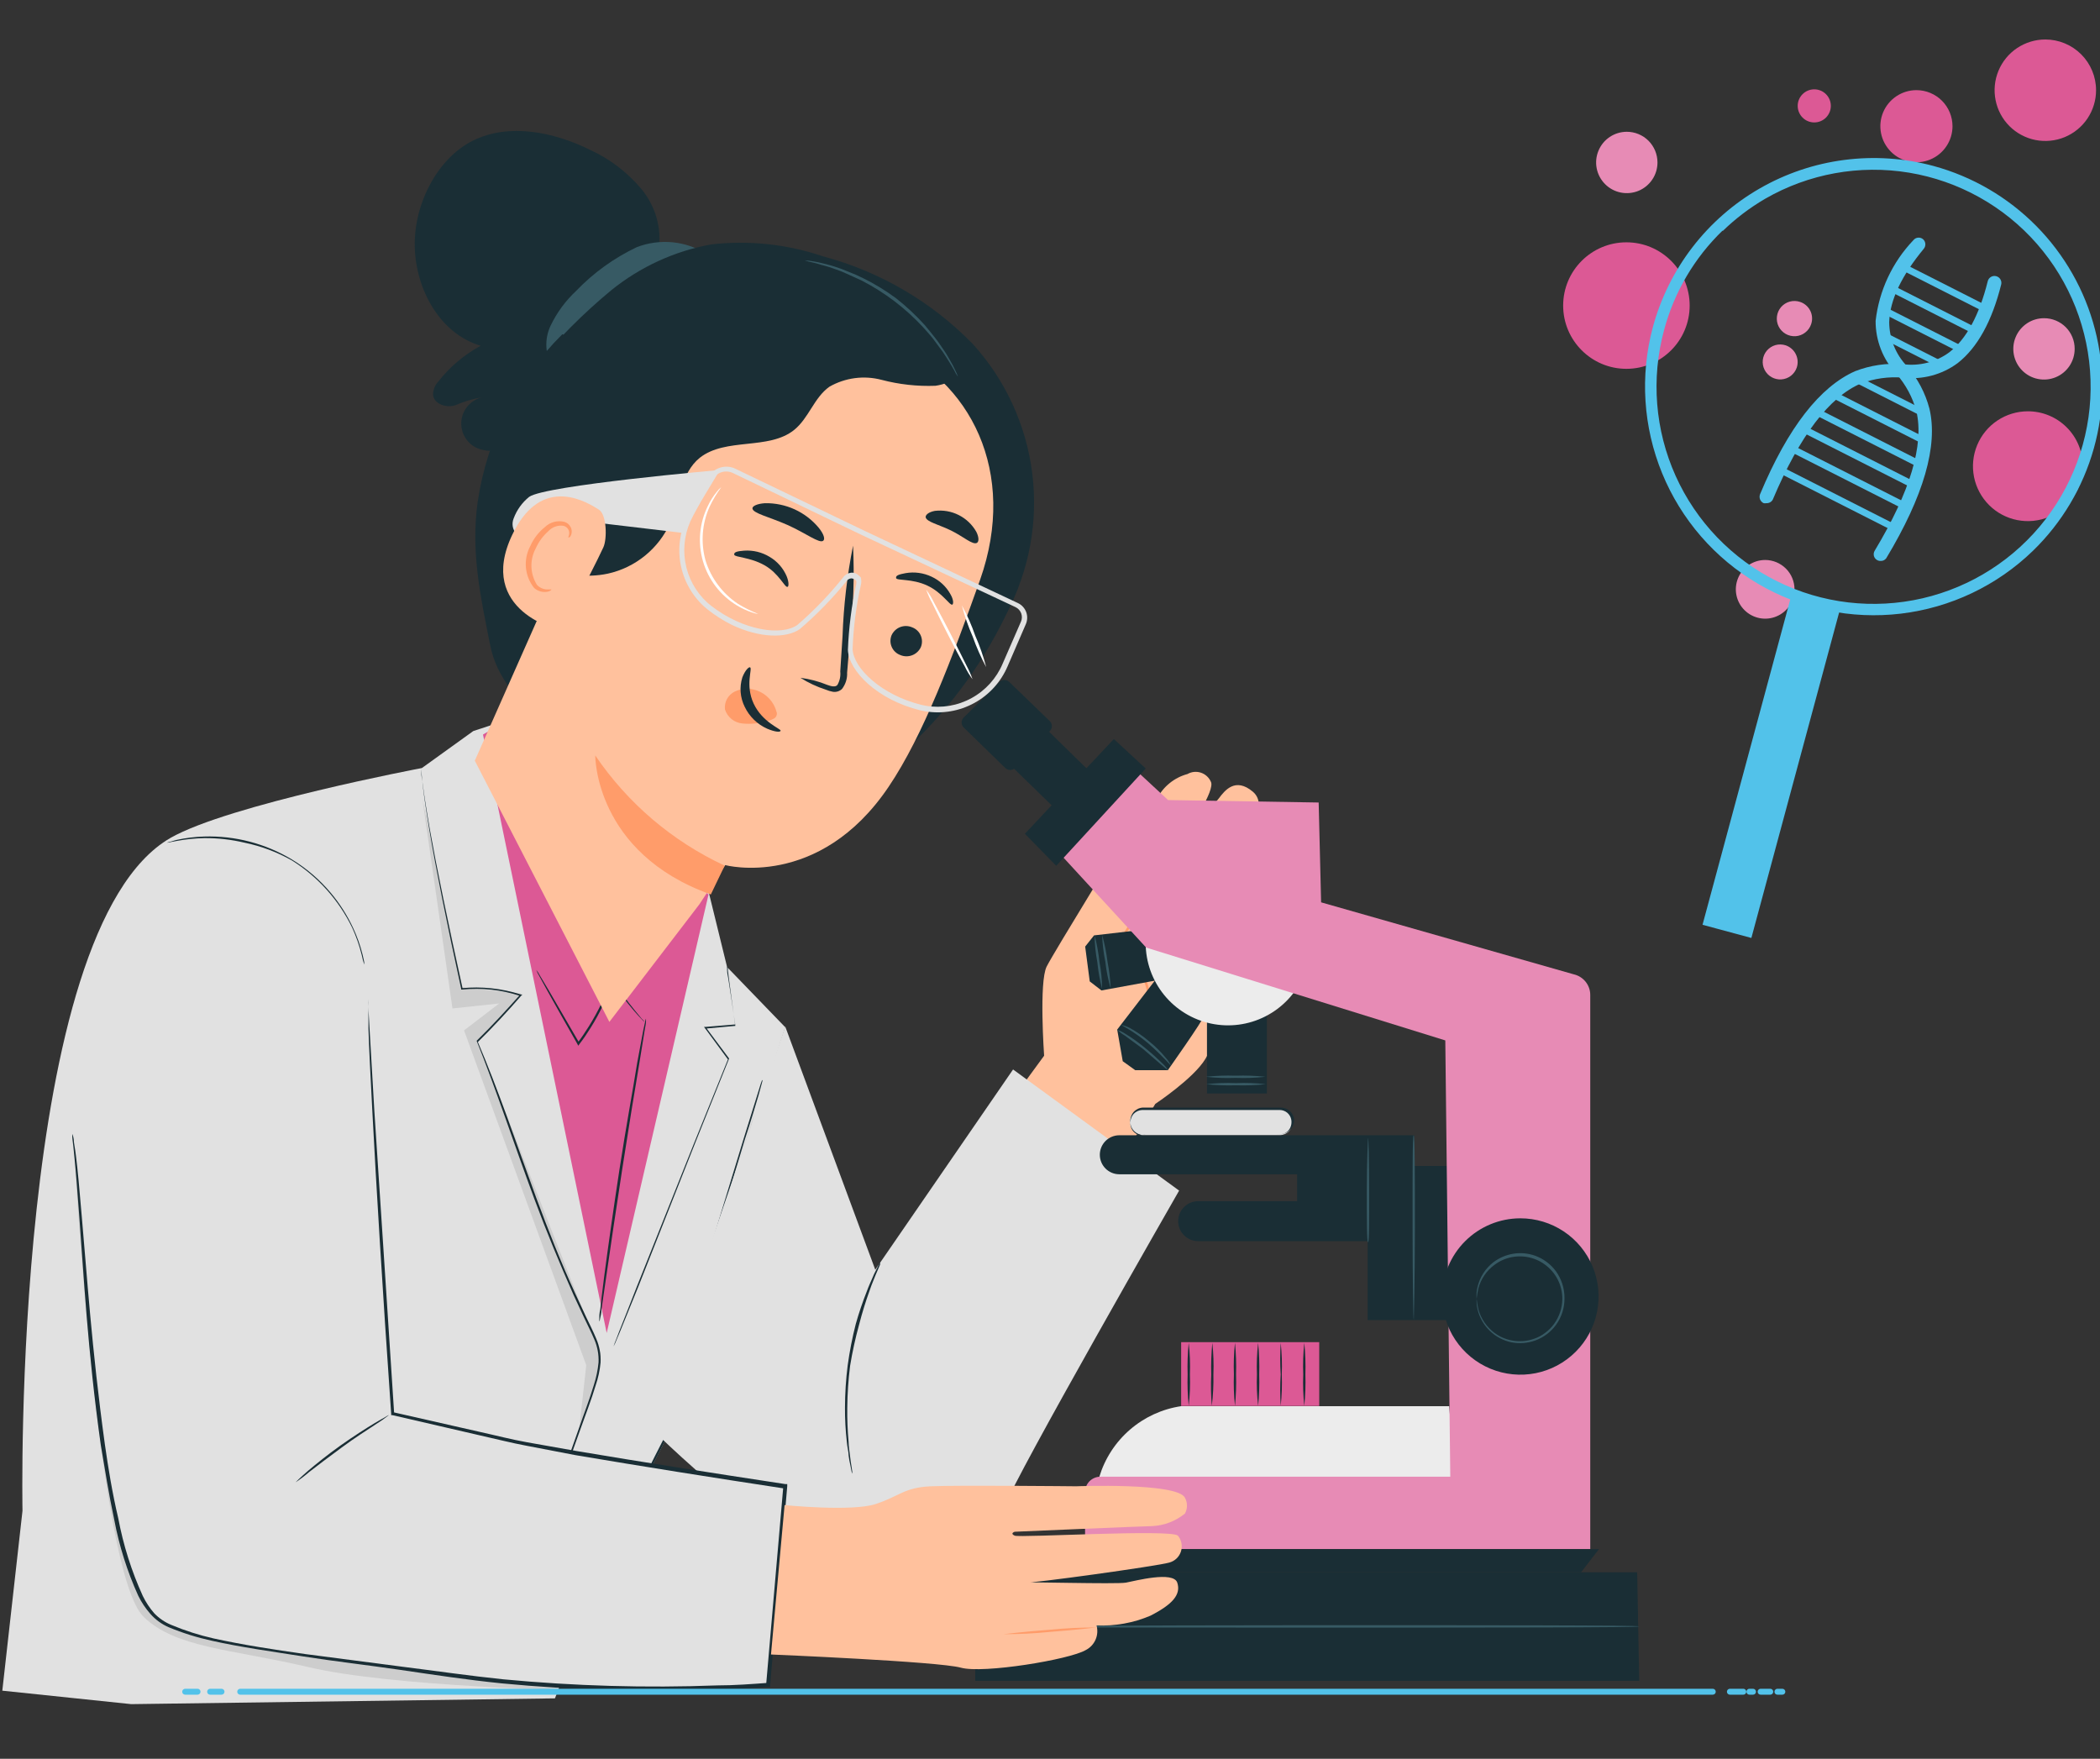 <svg width="80" height="67" viewBox="0 0 80 67" fill="none" xmlns="http://www.w3.org/2000/svg">
<rect x="0" y="0" width="80" height="67" fill="#333333" stroke="none"/>
<g clip-path="url(#clip0_228_3721)">
<path d="M18.03 27.849L16.072 29.258C16.072 29.258 8.726 30.648 6.496 31.919C0.416 35.405 0.857 57.551 0.857 57.551L0.088 64.405L4.999 64.918L21.142 64.698L23.541 58.371L27.96 49.775L26.689 48.965L29.914 39.132L27.699 36.84L26.863 33.431L19.435 27.387L18.03 27.849Z" fill="#E1E1E1"/>
<path d="M26.992 34.073L19.236 28.064L19.349 27.419L18.4 27.982L23.112 50.78L26.992 34.073Z" fill="#DC5995"/>
<path d="M18.542 64.046C18.552 64.013 18.564 63.98 18.578 63.948C18.578 63.882 18.634 63.789 18.675 63.666C18.768 63.42 18.906 63.056 19.075 62.595L19.711 60.903C19.839 60.57 19.967 60.216 20.111 59.842C20.183 59.657 20.255 59.463 20.326 59.268L20.547 58.653C20.844 57.817 21.172 56.905 21.521 55.92C21.695 55.408 21.88 54.921 22.064 54.382C22.249 53.844 22.454 53.326 22.623 52.762C22.713 52.483 22.774 52.194 22.802 51.901C22.815 51.602 22.761 51.305 22.643 51.03C22.526 50.748 22.382 50.476 22.249 50.189L21.849 49.328C21.336 48.169 20.823 46.934 20.352 45.662C19.567 43.54 18.896 41.489 18.158 39.649C18.758 39.059 19.306 38.46 19.829 37.875V37.942C19.111 37.706 18.351 37.622 17.599 37.696H17.568V37.66C17.015 35.148 16.599 33.046 16.353 31.6C16.23 30.867 16.148 30.293 16.102 29.898C16.056 29.504 16.051 29.294 16.051 29.294C16.051 29.294 16.051 29.345 16.051 29.447C16.051 29.55 16.076 29.698 16.107 29.893C16.158 30.288 16.246 30.862 16.374 31.59C16.635 33.051 17.061 35.138 17.619 37.645H17.584C18.346 37.569 19.115 37.651 19.844 37.885H19.901L19.86 37.926C19.347 38.516 18.793 39.116 18.189 39.71V39.664C18.978 41.489 19.66 43.54 20.429 45.632C20.9 46.903 21.387 48.133 21.921 49.292C22.054 49.586 22.187 49.873 22.32 50.153C22.454 50.435 22.597 50.712 22.715 50.999C22.838 51.285 22.894 51.595 22.879 51.906C22.851 52.2 22.789 52.489 22.695 52.767C22.526 53.331 22.315 53.865 22.131 54.388C21.946 54.91 21.762 55.413 21.587 55.925C21.229 56.91 20.9 57.827 20.598 58.663C20.526 58.868 20.449 59.073 20.378 59.273C20.306 59.473 20.229 59.663 20.157 59.847C20.014 60.221 19.88 60.575 19.752 60.903L19.101 62.595C18.927 63.051 18.783 63.41 18.691 63.661C18.64 63.779 18.604 63.871 18.578 63.933C18.552 63.995 18.542 64.046 18.542 64.046Z" fill="#1A2E35"/>
<path d="M29.047 41.138C29.049 41.15 29.049 41.162 29.047 41.173L29.016 41.291L28.893 41.737C28.775 42.132 28.611 42.696 28.38 43.393C27.96 44.798 27.355 46.751 26.719 48.956V48.904L27.745 49.56L27.95 49.694H27.981V49.73C26.822 51.985 25.781 54.015 25.028 55.492C24.648 56.22 24.346 56.814 24.131 57.23L23.879 57.696L23.813 57.819C23.813 57.819 23.813 57.855 23.787 57.855V57.814L23.843 57.686L24.079 57.214L24.951 55.466L27.893 49.694V49.75L27.694 49.622L26.668 48.961H26.637V48.93C27.309 46.725 27.904 44.783 28.329 43.378C28.544 42.681 28.719 42.122 28.842 41.732C28.898 41.543 28.95 41.394 28.98 41.286L29.021 41.173C29.021 41.173 29.047 41.133 29.047 41.138Z" fill="#1A2E35"/>
<path d="M27.699 36.817C27.7 36.829 27.7 36.841 27.699 36.853V36.971C27.699 37.078 27.74 37.222 27.765 37.412C27.827 37.801 27.909 38.36 28.011 39.052V39.083H27.98L26.858 39.185L26.884 39.129L27.776 40.323L26.484 43.538L24.305 49.044L23.623 50.72C23.541 50.91 23.48 51.058 23.433 51.171L23.377 51.284V51.325C23.377 51.325 23.377 51.325 23.377 51.279L23.418 51.161C23.464 51.053 23.52 50.899 23.592 50.71C23.751 50.31 23.977 49.741 24.248 49.044L26.443 43.543C26.909 42.395 27.35 41.303 27.74 40.334V40.37C27.427 39.939 27.124 39.534 26.858 39.17L26.817 39.119H26.884L28.006 39.026V39.057C27.914 38.365 27.837 37.806 27.786 37.417C27.76 37.227 27.745 37.078 27.729 36.971V36.858C27.729 36.858 27.693 36.817 27.699 36.817Z" fill="#1A2E35"/>
<path d="M24.546 38.928C24.546 38.928 24.505 38.893 24.444 38.826C24.382 38.759 24.28 38.657 24.167 38.523C23.848 38.152 23.553 37.76 23.285 37.35H23.357C23.143 37.978 22.858 38.58 22.506 39.144C22.371 39.363 22.226 39.575 22.07 39.779L22.029 39.836L21.998 39.774C21.547 38.98 21.152 38.283 20.865 37.765L20.537 37.17C20.495 37.1 20.459 37.026 20.43 36.95C20.482 37.013 20.526 37.082 20.563 37.155L20.912 37.739L22.07 39.733H21.998C22.147 39.539 22.291 39.323 22.429 39.103C22.779 38.545 23.066 37.95 23.285 37.329V37.252L23.326 37.319C23.59 37.724 23.875 38.114 24.182 38.488L24.444 38.806C24.521 38.877 24.551 38.928 24.546 38.928Z" fill="#1A2E35"/>
<path d="M22.83 50.346C22.828 50.307 22.828 50.267 22.83 50.228C22.83 50.141 22.83 50.028 22.866 49.89C22.896 49.598 22.948 49.172 23.014 48.649C23.148 47.624 23.353 46.158 23.599 44.548C23.845 42.938 24.111 41.518 24.276 40.478C24.373 39.965 24.45 39.539 24.506 39.247C24.537 39.114 24.557 39.001 24.578 38.914C24.583 38.875 24.593 38.837 24.609 38.801V38.919C24.609 39.006 24.578 39.114 24.557 39.258C24.506 39.555 24.439 39.975 24.358 40.488C24.183 41.513 23.947 42.969 23.701 44.558C23.455 46.148 23.245 47.593 23.091 48.66C23.02 49.172 22.958 49.593 22.912 49.895C22.912 50.033 22.876 50.146 22.861 50.228C22.858 50.269 22.847 50.309 22.83 50.346Z" fill="#1A2E35"/>
<g opacity="0.3">
<path opacity="0.3" d="M16.094 30.465L16.15 30.84L17.237 38.416L19.016 38.227L17.678 39.252L22.333 52.007L22.056 54.514C22.056 54.514 23.045 51.879 22.861 51.494C22.42 50.551 18.196 39.631 18.196 39.631L19.872 37.853L17.621 37.612L16.094 30.465Z" fill="black"/>
</g>
<g opacity="0.3">
<path opacity="0.3" d="M27.438 47.814L28.75 42.395L26.663 48.926L27.96 49.746L25.279 54.873L25.812 55.406L28.401 49.695L27.438 47.814Z" fill="black"/>
</g>
<path d="M26.967 49.056L28.197 46.616C28.222 46.566 28.258 46.523 28.301 46.488C28.345 46.453 28.395 46.428 28.449 46.415C28.503 46.401 28.559 46.399 28.614 46.409C28.669 46.419 28.721 46.441 28.766 46.472C28.846 46.527 28.903 46.61 28.926 46.705C28.948 46.8 28.936 46.899 28.889 46.985L27.623 49.486L26.967 49.056Z" fill="#FF735D"/>
<path d="M43.016 31.62C43.016 31.62 40.171 36.233 39.874 36.818C39.576 37.402 39.776 40.217 39.776 40.217L38.238 42.319L41.191 46.733L44.011 42.052C44.011 42.052 45.472 41.083 45.918 40.34C46.364 39.596 48.84 34.824 48.84 34.824L48.871 32.425C48.871 32.425 49.122 31.502 48.358 31.399C48.153 31.363 47.941 31.405 47.766 31.517C47.59 31.629 47.463 31.803 47.41 32.004C47.41 32.004 48.394 30.717 47.727 30.159C47.061 29.6 46.661 30.107 46.435 30.41C46.21 30.712 45.282 31.604 45.282 31.604C45.282 31.604 46.307 30.102 46.128 29.779C46.092 29.698 46.04 29.626 45.974 29.566C45.909 29.507 45.831 29.462 45.747 29.434C45.663 29.407 45.574 29.397 45.486 29.406C45.398 29.415 45.313 29.443 45.236 29.487C44.99 29.553 44.76 29.67 44.562 29.83C44.363 29.989 44.2 30.189 44.082 30.415C43.744 31.005 43.339 31.645 43.339 31.645L43.016 31.62Z" fill="#FFC19D"/>
<path d="M43.479 39.714C43.479 39.714 43.479 39.683 43.479 39.632L43.577 39.406C43.684 39.122 43.746 38.823 43.761 38.519C43.761 38.427 43.761 38.324 43.761 38.222C43.761 38.119 43.761 38.012 43.725 37.899C43.682 37.663 43.613 37.433 43.52 37.212C43.426 36.967 43.302 36.735 43.151 36.52C42.983 36.29 42.777 36.09 42.541 35.93H42.5L42.531 35.889L42.628 35.782C42.977 35.329 43.256 34.826 43.453 34.29C43.554 34.062 43.635 33.825 43.694 33.582C43.743 33.372 43.762 33.157 43.751 32.941C43.74 32.627 43.646 32.321 43.479 32.055C43.361 31.87 43.269 31.783 43.274 31.778L43.341 31.839C43.405 31.897 43.462 31.962 43.51 32.034C43.687 32.303 43.792 32.614 43.812 32.936C43.829 33.158 43.814 33.381 43.766 33.598C43.706 33.841 43.627 34.079 43.53 34.31C43.334 34.864 43.053 35.383 42.695 35.848L42.597 35.961V35.894C42.843 36.057 43.057 36.264 43.228 36.504C43.389 36.725 43.521 36.964 43.623 37.217C43.712 37.436 43.778 37.665 43.818 37.899C43.818 38.012 43.848 38.119 43.848 38.227C43.848 38.335 43.848 38.437 43.848 38.535C43.828 38.845 43.755 39.15 43.633 39.437L43.52 39.662L43.479 39.714Z" fill="#FF9C6A"/>
<path d="M38.593 40.741L33.344 48.37L29.914 39.106L24.695 54.306C24.695 54.306 29.776 59.432 33.205 60.304C36.635 61.175 37.542 59.427 38.255 57.423C38.685 56.223 44.919 45.355 44.919 45.355L38.593 40.741Z" fill="#E1E1E1"/>
<path d="M33.528 48.091C33.528 48.091 33.528 48.091 33.528 48.168L33.435 48.388C33.389 48.486 33.343 48.604 33.287 48.742C33.23 48.88 33.169 49.034 33.112 49.209C32.984 49.562 32.851 49.983 32.728 50.459C32.586 50.976 32.471 51.499 32.385 52.028C32.318 52.557 32.282 53.089 32.277 53.622C32.271 54.059 32.288 54.495 32.328 54.93C32.328 55.114 32.364 55.283 32.379 55.442C32.395 55.601 32.415 55.714 32.431 55.817L32.467 56.052C32.467 56.109 32.467 56.139 32.467 56.139C32.455 56.113 32.446 56.086 32.441 56.057L32.395 55.822C32.366 55.698 32.344 55.573 32.328 55.447C32.328 55.299 32.277 55.135 32.261 54.935C32.211 54.499 32.187 54.061 32.19 53.622C32.191 53.086 32.225 52.55 32.292 52.018C32.365 51.486 32.467 50.959 32.6 50.439C32.72 50.013 32.862 49.594 33.025 49.183C33.087 49.009 33.159 48.855 33.22 48.716C33.266 48.599 33.319 48.484 33.379 48.373L33.487 48.158C33.512 48.111 33.528 48.086 33.528 48.091Z" fill="#1A2E35"/>
<path d="M43.8 35.387L41.678 35.633L41.34 36.059L41.514 37.386L41.96 37.73L44.006 37.356L43.8 35.387Z" fill="#1A2E35"/>
<path d="M41.699 35.622C41.702 35.966 41.737 36.309 41.802 36.647C41.835 36.993 41.897 37.336 41.986 37.672C41.983 37.328 41.949 36.985 41.884 36.647C41.847 36.301 41.786 35.958 41.699 35.622Z" fill="#375A64"/>
<path d="M42.314 37.664C42.297 37.32 42.256 36.978 42.191 36.639C42.149 36.293 42.08 35.95 41.986 35.614C41.998 35.958 42.039 36.301 42.109 36.639C42.147 36.986 42.215 37.33 42.314 37.664Z" fill="#375A64"/>
<path d="M45.852 38.719C45.852 38.842 44.488 40.769 44.488 40.769H43.248L42.771 40.426L42.56 39.221L44.042 37.294L45.852 38.719Z" fill="#1A2E35"/>
<path d="M42.56 39.231C42.65 39.314 42.748 39.388 42.853 39.451C43.032 39.58 43.283 39.769 43.55 39.964C44.063 40.4 44.488 40.789 44.504 40.769C44.435 40.667 44.354 40.574 44.263 40.492C44.052 40.285 43.831 40.088 43.601 39.903C43.374 39.715 43.134 39.544 42.883 39.39C42.783 39.323 42.675 39.269 42.56 39.231Z" fill="#375A64"/>
<path d="M42.705 39.044C42.705 39.044 43.218 39.305 43.73 39.736C44.041 40.006 44.336 40.296 44.612 40.602C44.561 40.489 44.492 40.385 44.407 40.294C44.221 40.066 44.011 39.858 43.782 39.674C43.554 39.478 43.306 39.306 43.043 39.161C42.937 39.105 42.823 39.065 42.705 39.044Z" fill="#375A64"/>
<path d="M48.262 38.544H45.98V41.655H48.262V38.544Z" fill="#1A2E35"/>
<path d="M45.949 41.302C46.325 41.341 46.704 41.355 47.082 41.343C47.462 41.355 47.842 41.341 48.22 41.302C47.843 41.259 47.462 41.245 47.082 41.261C46.704 41.245 46.325 41.259 45.949 41.302Z" fill="#375A64"/>
<path d="M45.934 41.019C46.31 41.061 46.688 41.075 47.066 41.06C47.446 41.075 47.827 41.061 48.205 41.019C47.827 40.979 47.446 40.965 47.066 40.978C46.688 40.965 46.31 40.979 45.934 41.019Z" fill="#375A64"/>
<path d="M49.389 37.669C48.989 38.265 48.398 38.706 47.712 38.919C47.027 39.132 46.29 39.103 45.623 38.838C44.956 38.573 44.401 38.088 44.048 37.462C43.696 36.837 43.569 36.11 43.688 35.403L44.893 36.187L49.389 37.669Z" fill="#ECECEC"/>
<path d="M55.176 50.29H52.1V47.281H45.646C45.444 47.281 45.251 47.201 45.108 47.059C44.965 46.917 44.883 46.724 44.882 46.522C44.882 46.32 44.962 46.126 45.106 45.982C45.249 45.839 45.443 45.758 45.646 45.758H49.414V44.733H42.637C42.44 44.732 42.253 44.653 42.114 44.514C41.976 44.374 41.898 44.186 41.898 43.99C41.898 43.794 41.976 43.605 42.114 43.466C42.253 43.327 42.44 43.248 42.637 43.247H53.874V44.415H55.13L55.176 50.29Z" fill="#1A2E35"/>
<path d="M53.859 50.29C53.859 50.29 53.9 48.711 53.9 46.769C53.9 44.825 53.9 43.247 53.854 43.247C53.807 43.247 53.813 44.825 53.813 46.769C53.813 48.711 53.838 50.29 53.859 50.29Z" fill="#375A64"/>
<path d="M52.116 43.348C52.116 43.348 52.07 44.24 52.07 45.337C52.07 46.434 52.07 47.321 52.116 47.321C52.163 47.321 52.157 46.434 52.157 45.337C52.157 44.24 52.137 43.348 52.116 43.348Z" fill="#375A64"/>
<path d="M41.879 56.258C42.09 55.561 42.495 54.937 43.047 54.461C43.599 53.984 44.275 53.674 44.996 53.567H55.208L55.433 56.438L41.879 56.258Z" fill="#ECECEC"/>
<path d="M60.581 49.482V37.901C60.581 37.719 60.519 37.542 60.405 37.4C60.291 37.258 60.133 37.158 59.955 37.117L50.328 34.374L50.235 30.571L44.499 30.478L42.74 28.848L39.941 32.047L43.663 36.097L55.059 39.634L55.249 56.254H41.92C41.765 56.254 41.617 56.316 41.507 56.425C41.397 56.535 41.336 56.684 41.336 56.839V59.012H60.581V49.482Z" fill="#E78BB5"/>
<path d="M48.754 42.231H43.53C43.261 42.231 43.043 42.449 43.043 42.718V42.754C43.043 43.023 43.261 43.241 43.53 43.241H48.754C49.023 43.241 49.241 43.023 49.241 42.754V42.718C49.241 42.449 49.023 42.231 48.754 42.231Z" fill="#E1E1E1"/>
<path d="M43.529 43.243C43.485 43.245 43.44 43.245 43.396 43.243C43.334 43.223 43.276 43.191 43.227 43.149C43.178 43.107 43.137 43.055 43.109 42.997C43.071 42.913 43.055 42.822 43.062 42.73C43.071 42.62 43.114 42.516 43.185 42.433C43.272 42.343 43.389 42.289 43.514 42.284H43.949H48.753C48.859 42.285 48.962 42.324 49.043 42.393C49.123 42.463 49.177 42.559 49.194 42.663C49.211 42.768 49.194 42.876 49.148 42.971C49.1 43.063 49.022 43.135 48.927 43.176C48.828 43.209 48.724 43.222 48.62 43.212H45.544H44.088H43.662H43.524C43.57 43.217 43.616 43.217 43.662 43.212H44.057H45.513H47.671H48.614C48.73 43.224 48.848 43.21 48.958 43.171C49.062 43.128 49.15 43.054 49.211 42.96C49.272 42.866 49.304 42.755 49.301 42.643C49.286 42.518 49.226 42.403 49.131 42.32C49.036 42.236 48.915 42.191 48.789 42.192H43.985H43.55C43.48 42.194 43.413 42.21 43.35 42.239C43.288 42.269 43.232 42.31 43.185 42.361C43.115 42.445 43.072 42.547 43.06 42.656C43.048 42.765 43.069 42.874 43.119 42.971C43.151 43.03 43.195 43.083 43.248 43.125C43.301 43.167 43.361 43.199 43.426 43.217C43.459 43.231 43.494 43.239 43.529 43.243Z" fill="#1A2E35"/>
<path d="M54.941 49.384C54.94 49.974 55.114 50.55 55.441 51.041C55.768 51.531 56.233 51.914 56.778 52.14C57.322 52.366 57.922 52.425 58.5 52.311C59.078 52.196 59.609 51.912 60.026 51.495C60.443 51.078 60.727 50.547 60.841 49.969C60.956 49.391 60.897 48.791 60.671 48.247C60.445 47.703 60.062 47.237 59.571 46.91C59.081 46.584 58.504 46.41 57.915 46.411C57.127 46.412 56.371 46.726 55.814 47.283C55.257 47.84 54.943 48.596 54.941 49.384Z" fill="#1A2E35"/>
<path d="M56.253 49.477C56.266 49.342 56.288 49.208 56.319 49.077C56.416 48.721 56.629 48.409 56.924 48.19C57.124 48.037 57.358 47.933 57.606 47.887C57.891 47.835 58.185 47.86 58.457 47.959C58.602 48.012 58.739 48.086 58.862 48.18C59.066 48.329 59.231 48.525 59.345 48.75C59.459 48.975 59.518 49.224 59.518 49.477C59.515 49.819 59.406 50.152 59.206 50.43C59.11 50.562 58.994 50.678 58.862 50.774C58.74 50.869 58.603 50.943 58.457 50.994C58.185 51.093 57.891 51.118 57.606 51.066C57.359 51.022 57.125 50.92 56.924 50.769C56.629 50.546 56.417 50.233 56.319 49.877C56.288 49.745 56.266 49.611 56.253 49.477C56.243 49.614 56.255 49.753 56.289 49.887C56.365 50.198 56.528 50.481 56.76 50.703C56.991 50.925 57.281 51.075 57.596 51.138C57.893 51.192 58.199 51.167 58.483 51.066C58.798 50.952 59.073 50.746 59.272 50.476C59.489 50.178 59.604 49.819 59.6 49.451C59.602 49.083 59.487 48.724 59.272 48.426C59.171 48.289 59.05 48.168 58.913 48.067C58.781 47.97 58.636 47.893 58.483 47.836C58.217 47.742 57.932 47.715 57.654 47.759C57.375 47.803 57.112 47.916 56.888 48.087C56.587 48.321 56.376 48.65 56.289 49.02C56.249 49.169 56.237 49.324 56.253 49.477Z" fill="#375A64"/>
<path d="M43.647 29.276L40.237 32.982L39.043 31.762L42.432 28.153L43.647 29.276Z" fill="#1A2E35"/>
<path d="M38.455 25.986L39.993 27.472C40.018 27.497 40.038 27.526 40.051 27.558C40.065 27.59 40.072 27.625 40.072 27.66C40.072 27.694 40.065 27.729 40.051 27.761C40.038 27.793 40.018 27.822 39.993 27.847L38.67 29.251C38.646 29.277 38.617 29.297 38.584 29.311C38.551 29.326 38.516 29.333 38.481 29.333C38.445 29.333 38.41 29.326 38.377 29.311C38.345 29.297 38.316 29.277 38.291 29.251L36.712 27.713C36.687 27.689 36.667 27.659 36.653 27.626C36.64 27.594 36.633 27.559 36.633 27.524C36.633 27.488 36.64 27.453 36.653 27.421C36.667 27.388 36.687 27.359 36.712 27.334L38.055 26.001C38.079 25.972 38.109 25.948 38.143 25.931C38.177 25.914 38.214 25.904 38.252 25.903C38.289 25.902 38.327 25.908 38.362 25.922C38.397 25.937 38.429 25.958 38.455 25.986Z" fill="#1A2E35"/>
<path d="M39.883 27.786C39.919 27.842 41.626 29.498 41.626 29.498L40.273 30.882L38.535 29.19L39.883 27.786Z" fill="#1A2E35"/>
<path d="M39.598 59.894H60.232L60.913 59.012H39.598V59.894Z" fill="#1A2E35"/>
<path d="M44.996 53.559H50.256V51.129H44.996V53.559Z" fill="#DC5995"/>
<path d="M49.688 53.557C49.727 53.159 49.741 52.758 49.729 52.358C49.741 51.956 49.727 51.553 49.688 51.153C49.645 51.553 49.631 51.956 49.647 52.358C49.631 52.758 49.645 53.159 49.688 53.557Z" fill="#1A2E35"/>
<path d="M48.789 53.557C48.832 53.159 48.845 52.758 48.83 52.358C48.846 51.956 48.832 51.553 48.789 51.153C48.763 51.554 48.763 51.956 48.789 52.358C48.763 52.757 48.763 53.158 48.789 53.557Z" fill="#1A2E35"/>
<path d="M47.929 53.557C47.968 53.159 47.982 52.758 47.97 52.358C47.982 51.956 47.969 51.553 47.929 51.153C47.883 51.553 47.867 51.955 47.883 52.358C47.867 52.758 47.883 53.159 47.929 53.557Z" fill="#1A2E35"/>
<path d="M47.047 53.557C47.087 53.159 47.1 52.758 47.088 52.358C47.1 51.956 47.087 51.553 47.047 51.153C47.004 51.553 46.991 51.956 47.006 52.358C46.991 52.758 47.005 53.159 47.047 53.557Z" fill="#1A2E35"/>
<path d="M46.164 53.557C46.213 53.159 46.234 52.758 46.225 52.358C46.241 51.956 46.227 51.553 46.184 51.153C46.145 51.553 46.131 51.956 46.143 52.358C46.124 52.757 46.131 53.158 46.164 53.557Z" fill="#1A2E35"/>
<path d="M45.284 53.557C45.33 53.159 45.345 52.758 45.33 52.358C45.345 51.955 45.33 51.553 45.284 51.153C45.244 51.553 45.23 51.956 45.243 52.358C45.23 52.758 45.244 53.159 45.284 53.557Z" fill="#1A2E35"/>
<path d="M62.369 59.895H37.152V64.032H62.446L62.369 59.895Z" fill="#1A2E35"/>
<path d="M37.352 61.957C37.352 61.957 42.991 61.911 49.896 61.911C56.801 61.911 62.446 61.911 62.446 61.957C62.446 62.003 56.806 62.003 49.896 62.003C42.986 62.003 37.352 61.998 37.352 61.957Z" fill="#375A64"/>
<g opacity="0.3">
<path opacity="0.3" d="M2.834 43.95C2.834 43.95 3.721 59.883 5.469 61.59C6.684 62.779 8.791 62.815 11.749 63.507C14.943 64.261 22.002 64.394 22.002 64.394C22.002 64.394 6.904 58.068 6.961 57.673C7.017 57.279 2.834 43.95 2.834 43.95Z" fill="black"/>
</g>
<path d="M14.036 38.059C13.928 38.531 14.954 53.843 14.954 53.843C14.954 53.843 17.686 54.515 19.567 54.905C22.064 55.417 29.902 56.607 29.902 56.607L29.246 64.173C25.352 64.434 21.442 64.328 17.568 63.855C11.975 63.097 7.054 62.651 5.921 61.641C3.532 59.503 3.214 45.585 2.758 43.185" fill="#E1E1E1"/>
<path d="M2.763 43.196C2.782 43.263 2.797 43.332 2.809 43.401C2.809 43.534 2.86 43.739 2.891 44.011C2.958 44.524 3.03 45.339 3.117 46.364C3.301 48.414 3.491 51.378 3.993 55.007C4.122 55.915 4.275 56.863 4.506 57.842C4.697 58.86 5.01 59.852 5.439 60.795C5.555 61.034 5.701 61.256 5.875 61.456C6.06 61.649 6.283 61.801 6.531 61.902C7.05 62.12 7.587 62.291 8.136 62.415C9.258 62.661 10.427 62.84 11.627 63.01L15.323 63.492C16.584 63.65 17.886 63.84 19.178 63.973C21.887 64.229 24.61 64.306 27.329 64.204C27.98 64.204 28.626 64.153 29.267 64.107L29.185 64.189C29.41 61.59 29.631 59.062 29.841 56.617L29.918 56.709C27.119 56.284 24.443 55.858 21.926 55.433L20.08 55.079C19.47 54.966 18.881 54.812 18.301 54.684L14.954 53.91H14.902V53.859C14.564 49.025 14.328 45.077 14.185 42.34C14.113 40.966 14.057 39.9 14.036 39.172C14.036 38.807 14.036 38.531 14.036 38.341C14.031 38.247 14.031 38.153 14.036 38.059V38.341C14.036 38.536 14.062 38.813 14.077 39.172C14.118 39.905 14.185 40.971 14.262 42.335C14.441 45.077 14.703 48.999 15.015 53.838L14.954 53.792L18.296 54.551C18.881 54.679 19.465 54.833 20.07 54.941L21.921 55.269C24.438 55.694 27.114 56.109 29.913 56.535H29.99V56.617C29.779 59.057 29.559 61.59 29.339 64.189V64.26H29.267C28.621 64.312 27.975 64.343 27.319 64.363C24.582 64.465 21.842 64.386 19.116 64.127C17.799 63.994 16.517 63.799 15.256 63.614C13.995 63.43 12.765 63.291 11.56 63.102C10.355 62.912 9.186 62.753 8.064 62.502C7.505 62.38 6.957 62.209 6.428 61.989C6.159 61.873 5.919 61.698 5.726 61.477C5.542 61.268 5.386 61.035 5.265 60.785C4.846 59.861 4.54 58.89 4.352 57.893C4.142 56.909 3.993 55.956 3.84 55.048C3.327 51.403 3.183 48.435 3.024 46.39C2.948 45.364 2.886 44.57 2.83 44.031C2.804 43.765 2.784 43.56 2.763 43.421C2.743 43.283 2.763 43.196 2.763 43.196Z" fill="#1A2E35"/>
<path d="M6.359 32.102L6.457 32.067C6.518 32.067 6.611 32.02 6.734 31.995C7.077 31.92 7.428 31.877 7.779 31.867C8.959 31.83 10.123 32.136 11.132 32.748C11.686 33.087 12.181 33.513 12.598 34.01C12.939 34.415 13.225 34.863 13.449 35.343C13.603 35.672 13.725 36.015 13.813 36.368C13.844 36.486 13.859 36.583 13.875 36.65V36.747C13.836 36.622 13.803 36.496 13.777 36.368C13.689 36.016 13.569 35.672 13.418 35.343C12.908 34.29 12.113 33.401 11.122 32.779C10.559 32.461 9.951 32.232 9.317 32.102C8.814 31.982 8.297 31.923 7.779 31.928C7.435 31.935 7.093 31.969 6.754 32.031C6.498 32.077 6.364 32.108 6.359 32.102Z" fill="#1A2E35"/>
<path d="M14.821 53.903C14.658 54.032 14.486 54.152 14.309 54.262C13.976 54.482 13.514 54.774 13.022 55.138C12.53 55.502 12.089 55.83 11.776 56.077C11.614 56.217 11.443 56.347 11.264 56.466C11.264 56.466 11.305 56.42 11.387 56.343C11.469 56.266 11.587 56.158 11.74 56.025C12.043 55.769 12.473 55.42 12.971 55.066C13.468 54.713 13.935 54.416 14.278 54.21C14.447 54.108 14.591 54.031 14.688 53.975C14.729 53.945 14.774 53.921 14.821 53.903Z" fill="#1A2E35"/>
<path d="M29.889 57.336C29.889 57.336 32.452 57.593 33.359 57.295C34.267 56.998 34.436 56.665 35.461 56.619C36.487 56.572 40.998 56.619 40.998 56.619C40.998 56.619 44.848 56.47 45.14 57.054C45.191 57.147 45.218 57.251 45.218 57.357C45.218 57.463 45.191 57.567 45.14 57.659C44.786 57.947 44.35 58.114 43.894 58.136C43.653 58.136 38.655 58.351 38.655 58.351C38.655 58.351 38.46 58.413 38.655 58.5C38.85 58.587 44.612 58.244 44.873 58.5C44.941 58.583 44.988 58.681 45.008 58.786C45.028 58.892 45.021 59 44.989 59.102C44.956 59.204 44.898 59.296 44.821 59.37C44.743 59.444 44.649 59.497 44.545 59.525C44.089 59.659 39.245 60.33 39.05 60.289C38.855 60.248 42.546 60.356 42.895 60.289C43.243 60.223 44.699 59.838 44.848 60.289C44.997 60.74 44.674 61.115 43.823 61.55C43.175 61.825 42.474 61.951 41.772 61.919C41.823 62.099 41.81 62.291 41.735 62.462C41.66 62.633 41.529 62.773 41.362 62.858C40.752 63.221 37.45 63.765 36.605 63.529C35.759 63.293 29.371 63.027 29.371 63.027L29.889 57.336Z" fill="#FFC19D"/>
<path d="M38.228 62.253C38.228 62.253 39.018 62.156 39.992 62.084C40.581 62.025 41.173 61.996 41.766 61.997C41.766 61.997 40.976 62.094 40.002 62.166C39.413 62.225 38.821 62.254 38.228 62.253Z" fill="#FF9C6A"/>
<path d="M25.099 9.5C25.153 9.09 25.121 8.674 25.006 8.276C24.89 7.879 24.693 7.511 24.428 7.193C23.895 6.559 23.228 6.051 22.474 5.707C21.096 5.025 19.399 4.681 18.035 5.348C16.671 6.014 15.764 7.762 15.8 9.393C15.836 11.023 16.759 12.715 18.312 13.171C17.69 13.507 17.144 13.968 16.707 14.524C16.573 14.661 16.497 14.845 16.497 15.037C16.528 15.396 17.01 15.55 17.348 15.437C17.675 15.292 18.02 15.191 18.373 15.134C18.161 15.182 17.968 15.296 17.825 15.46C17.681 15.624 17.594 15.829 17.575 16.046C17.556 16.264 17.607 16.481 17.72 16.667C17.833 16.854 18.003 16.999 18.204 17.082C18.412 17.161 18.636 17.19 18.856 17.166C19.077 17.142 19.29 17.066 19.476 16.944C19.845 16.697 20.172 16.392 20.444 16.042" fill="#1A2E35"/>
<path d="M20.972 12.412C21.212 11.911 21.544 11.458 21.951 11.079C22.611 10.39 23.391 9.828 24.253 9.418C24.689 9.248 25.16 9.184 25.626 9.23C26.091 9.276 26.54 9.432 26.934 9.685L21.059 14.007C20.914 13.769 20.83 13.499 20.815 13.22C20.8 12.942 20.854 12.665 20.972 12.412Z" fill="#375A64"/>
<path d="M38.797 22.353C37.157 26.454 33.814 30.002 30.057 31.202C26.299 32.401 22.28 31.063 20.434 27.695C19.788 26.516 18.937 25.942 18.666 24.542C18.312 22.753 17.927 21.026 18.199 19.108C18.558 16.69 19.689 14.453 21.424 12.731" fill="#1A2E35"/>
<path d="M38.336 23.378C39.209 21.741 39.554 19.873 39.324 18.032C39.094 16.191 38.299 14.466 37.049 13.094C35.486 11.494 33.52 10.344 31.359 9.767C29.986 9.301 28.528 9.145 27.088 9.311C25.699 9.565 24.395 10.162 23.295 11.049C22.216 11.94 21.227 12.934 20.342 14.017" fill="#1A2E35"/>
<path d="M27.064 12.446H33.442L33.749 13.138C36.979 14.445 38.778 17.997 37.338 22.083C36.287 25.036 35.174 28.015 33.852 29.973C31.196 33.91 27.628 32.956 27.628 32.956L26.644 34.448L23.214 38.929L18.088 28.978L25.019 13.338C25.186 12.96 25.489 12.659 25.868 12.494C26.247 12.328 26.674 12.311 27.064 12.446Z" fill="#FFC19D"/>
<path d="M35.081 24.651C35.015 24.793 34.897 24.904 34.75 24.961C34.604 25.017 34.441 25.015 34.297 24.953C34.225 24.927 34.159 24.886 34.103 24.833C34.047 24.781 34.002 24.718 33.971 24.647C33.94 24.577 33.923 24.501 33.922 24.424C33.921 24.348 33.935 24.271 33.964 24.2C34.029 24.057 34.147 23.945 34.294 23.888C34.441 23.832 34.604 23.835 34.748 23.898C34.82 23.924 34.886 23.965 34.942 24.018C34.998 24.07 35.043 24.134 35.074 24.204C35.105 24.274 35.122 24.35 35.123 24.427C35.124 24.503 35.11 24.58 35.081 24.651Z" fill="#1A2E35"/>
<path d="M36.281 23.033C36.178 23.074 35.906 22.577 35.322 22.305C34.738 22.034 34.163 22.126 34.138 22.023C34.112 21.921 34.251 21.88 34.497 21.834C34.832 21.775 35.178 21.822 35.486 21.967C35.793 22.108 36.046 22.343 36.209 22.639C36.327 22.843 36.327 22.997 36.281 23.033Z" fill="#1A2E35"/>
<path d="M30.001 22.356C29.893 22.387 29.678 21.843 29.119 21.53C28.56 21.218 27.991 21.233 27.971 21.131C27.95 21.028 28.094 20.997 28.35 20.977C28.69 20.954 29.028 21.036 29.319 21.213C29.61 21.384 29.839 21.645 29.97 21.956C30.062 22.187 30.047 22.346 30.001 22.356Z" fill="#1A2E35"/>
<path d="M30.492 25.82C30.844 25.866 31.189 25.957 31.517 26.091C31.671 26.148 31.83 26.184 31.902 26.091C31.991 25.936 32.029 25.757 32.01 25.579C32.035 25.153 32.066 24.702 32.097 24.231C32.137 23.073 32.271 21.921 32.497 20.786C32.551 21.951 32.513 23.118 32.384 24.277C32.343 24.748 32.307 25.194 32.271 25.625C32.282 25.848 32.213 26.068 32.076 26.245C32.03 26.289 31.975 26.321 31.914 26.34C31.854 26.358 31.79 26.363 31.728 26.353C31.634 26.335 31.543 26.308 31.456 26.271C31.117 26.162 30.793 26.01 30.492 25.82Z" fill="#1A2E35"/>
<path d="M27.607 32.976C25.614 32.049 23.91 30.598 22.676 28.778C22.676 28.778 22.645 32.489 27.079 34.074L27.607 32.976Z" fill="#FF9C6A"/>
<path d="M29.587 27.136C29.54 26.944 29.445 26.766 29.311 26.62C29.178 26.474 29.01 26.364 28.823 26.3C28.549 26.204 28.249 26.221 27.987 26.346C27.863 26.408 27.76 26.506 27.694 26.629C27.628 26.751 27.602 26.89 27.618 27.028C27.665 27.172 27.753 27.3 27.871 27.395C27.99 27.49 28.133 27.547 28.285 27.561C28.607 27.593 28.933 27.56 29.243 27.464C29.331 27.445 29.416 27.412 29.494 27.366C29.531 27.344 29.56 27.311 29.578 27.272C29.595 27.232 29.6 27.188 29.592 27.146" fill="#FF9C6A"/>
<path d="M28.574 25.422C28.676 25.463 28.379 26.098 28.712 26.806C29.045 27.513 29.737 27.759 29.737 27.831C29.737 27.903 29.527 27.887 29.225 27.759C28.849 27.591 28.546 27.295 28.369 26.924C28.195 26.575 28.163 26.172 28.281 25.801C28.389 25.524 28.533 25.396 28.574 25.422Z" fill="#1A2E35"/>
<path d="M31.361 20.599C31.217 20.717 30.704 20.312 30.002 19.999C29.3 19.687 28.669 19.553 28.664 19.364C28.664 19.277 28.843 19.189 29.141 19.169C29.531 19.162 29.918 19.242 30.273 19.404C30.628 19.567 30.942 19.807 31.191 20.107C31.386 20.348 31.438 20.538 31.361 20.599Z" fill="#1A2E35"/>
<path d="M37.215 20.681C37.051 20.768 36.702 20.44 36.231 20.21C35.759 19.979 35.287 19.881 35.262 19.697C35.262 19.61 35.374 19.507 35.615 19.461C35.928 19.424 36.245 19.479 36.526 19.622C36.807 19.764 37.04 19.986 37.194 20.261C37.302 20.476 37.292 20.64 37.215 20.681Z" fill="#1A2E35"/>
<path d="M26.665 11.199C27.299 10.97 27.988 10.934 28.643 11.097C31.509 11.558 34.312 12.344 36.999 13.44C36.999 14.101 36.323 14.603 35.636 14.696C34.945 14.722 34.254 14.646 33.585 14.47C32.913 14.293 32.199 14.387 31.596 14.732C31.007 15.152 30.812 15.931 30.248 16.382C29.279 17.156 27.649 16.659 26.659 17.438C25.931 18.028 25.895 19.074 25.532 19.919C25.314 20.404 24.985 20.831 24.573 21.167C24.161 21.502 23.677 21.737 23.158 21.852C22.321 22.03 21.448 21.902 20.697 21.493C22.235 18.581 23.178 15.193 24.727 12.266C25.05 11.666 26.029 11.502 26.665 11.199Z" fill="#1A2E35"/>
<path d="M30.656 9.918C30.75 9.952 30.846 9.978 30.943 9.995C31.058 10.02 31.171 10.051 31.282 10.088C31.433 10.124 31.581 10.169 31.728 10.221C31.887 10.277 32.066 10.339 32.24 10.421C32.415 10.503 32.62 10.59 32.825 10.687C33.262 10.912 33.679 11.175 34.071 11.472C34.462 11.77 34.827 12.101 35.162 12.461C35.311 12.63 35.46 12.789 35.578 12.948C35.696 13.107 35.813 13.261 35.911 13.399C36.008 13.538 36.09 13.676 36.162 13.789C36.234 13.902 36.295 14.009 36.342 14.091C36.382 14.183 36.433 14.269 36.495 14.348C36.462 14.255 36.423 14.164 36.377 14.076C36.328 13.969 36.274 13.864 36.213 13.763C36.142 13.645 36.07 13.502 35.972 13.363C35.875 13.225 35.773 13.061 35.644 12.897C35.516 12.733 35.383 12.569 35.229 12.384C34.893 12.012 34.526 11.669 34.132 11.359C33.743 11.072 33.33 10.82 32.897 10.605C32.703 10.507 32.505 10.42 32.302 10.344C32.135 10.271 31.963 10.208 31.789 10.154C31.625 10.098 31.471 10.067 31.338 10.031C31.225 10.001 31.11 9.977 30.995 9.959C30.883 9.938 30.77 9.924 30.656 9.918Z" fill="#375A64"/>
<path d="M26.974 23.231L26.815 23.098C26.34 22.661 26.024 22.077 25.918 21.44C25.812 20.803 25.922 20.149 26.231 19.581L26.974 18.192C27.07 18.016 27.229 17.883 27.42 17.819C27.61 17.755 27.817 17.766 28 17.849L32.895 20.202L38.781 22.975C38.925 23.044 39.037 23.167 39.093 23.317C39.148 23.467 39.143 23.633 39.078 23.78L38.386 25.379C38.131 25.976 37.684 26.47 37.115 26.781C36.545 27.093 35.888 27.204 35.248 27.097L35.064 27.061C33.408 26.656 32.337 25.554 32.301 24.764C32.333 23.918 32.44 23.075 32.619 22.247C32.626 22.206 32.626 22.165 32.619 22.124C32.594 22.096 32.564 22.074 32.531 22.058C32.497 22.042 32.461 22.033 32.424 22.032C32.386 22.037 32.35 22.05 32.318 22.07C32.286 22.09 32.259 22.118 32.239 22.15C31.705 22.806 31.113 23.414 30.471 23.964C29.958 24.323 28.933 24.313 27.861 23.795C27.547 23.637 27.25 23.448 26.974 23.231ZM32.798 22.006V22.032C32.816 22.109 32.816 22.19 32.798 22.268C32.615 23.078 32.509 23.903 32.48 24.733C32.516 25.456 33.577 26.476 35.1 26.851L35.274 26.887C35.871 26.987 36.484 26.884 37.014 26.592C37.544 26.301 37.961 25.839 38.196 25.282L38.893 23.683C38.938 23.582 38.941 23.468 38.903 23.364C38.864 23.261 38.788 23.177 38.688 23.129L32.819 20.376L27.928 18.023C27.788 17.954 27.626 17.943 27.477 17.992C27.329 18.041 27.206 18.146 27.133 18.284L26.395 19.668C26.107 20.199 26.005 20.81 26.104 21.406C26.203 22.001 26.499 22.546 26.944 22.954L27.092 23.078C28.328 24.036 29.789 24.231 30.378 23.805C31.009 23.259 31.589 22.657 32.111 22.006C32.147 21.953 32.195 21.908 32.251 21.875C32.307 21.842 32.37 21.822 32.434 21.816C32.5 21.812 32.566 21.826 32.624 21.857C32.69 21.896 32.749 21.947 32.798 22.006Z" fill="#E1E1E1"/>
<path d="M27.427 17.903C27.427 17.903 20.763 18.487 20.158 18.928C19.891 19.143 19.687 19.427 19.568 19.748C19.528 19.845 19.516 19.952 19.533 20.055C19.551 20.159 19.598 20.255 19.668 20.333C19.739 20.411 19.83 20.467 19.931 20.495C20.032 20.523 20.139 20.522 20.24 20.492L22.29 19.861L25.981 20.297L27.427 17.903Z" fill="#E1E1E1"/>
<path d="M27.477 18.559C27.414 18.606 27.359 18.663 27.313 18.728C27.174 18.895 27.057 19.079 26.965 19.277C26.642 19.931 26.576 20.682 26.78 21.383C26.985 22.083 27.444 22.681 28.067 23.06C28.252 23.174 28.45 23.265 28.657 23.332C28.731 23.36 28.808 23.379 28.887 23.388C28.616 23.282 28.355 23.152 28.108 22.999C27.521 22.607 27.087 22.026 26.878 21.353C26.688 20.672 26.742 19.947 27.032 19.302C27.156 19.041 27.305 18.792 27.477 18.559Z" fill="white"/>
<path d="M36.641 23.059C36.747 23.468 36.886 23.867 37.056 24.253C37.197 24.652 37.368 25.04 37.569 25.412C37.462 25.003 37.323 24.604 37.153 24.218C37.015 23.818 36.844 23.43 36.641 23.059Z" fill="white"/>
<path d="M35.285 22.465C35.347 22.643 35.424 22.814 35.516 22.978C35.664 23.291 35.88 23.721 36.121 24.193C36.362 24.665 36.587 25.09 36.756 25.392C36.837 25.563 36.935 25.724 37.049 25.874C36.986 25.698 36.911 25.527 36.823 25.362C36.669 25.049 36.454 24.618 36.213 24.147C35.972 23.675 35.741 23.25 35.577 22.947C35.496 22.778 35.398 22.616 35.285 22.465Z" fill="white"/>
<path d="M22.987 20.846C23.131 20.528 23.115 19.616 22.823 19.421C22.049 18.908 20.516 18.262 19.511 20.38C18.137 23.271 21.326 24.05 21.367 23.968C21.408 23.886 22.48 21.943 22.987 20.846Z" fill="#FFC19D"/>
<path d="M21.003 22.454C21.003 22.454 20.937 22.454 20.834 22.454C20.69 22.448 20.554 22.385 20.455 22.28C20.326 22.073 20.253 21.835 20.245 21.591C20.237 21.347 20.293 21.105 20.409 20.89C20.52 20.639 20.684 20.415 20.891 20.234C20.961 20.157 21.049 20.098 21.148 20.062C21.246 20.026 21.351 20.015 21.455 20.029C21.52 20.041 21.579 20.076 21.622 20.128C21.664 20.179 21.686 20.244 21.685 20.311C21.685 20.408 21.639 20.455 21.655 20.47C21.67 20.485 21.737 20.47 21.773 20.321C21.789 20.241 21.779 20.158 21.742 20.085C21.718 20.036 21.684 19.993 21.643 19.957C21.602 19.922 21.553 19.896 21.501 19.88C21.371 19.847 21.236 19.848 21.106 19.882C20.977 19.916 20.859 19.983 20.763 20.075C20.52 20.267 20.329 20.515 20.204 20.798C20.068 21.049 20.01 21.335 20.035 21.619C20.061 21.904 20.169 22.174 20.347 22.398C20.416 22.459 20.498 22.504 20.587 22.529C20.676 22.554 20.769 22.558 20.86 22.541C20.968 22.52 21.014 22.464 21.003 22.454Z" fill="#FF9C6A"/>
<path d="M68.997 12.346C68.956 12.472 68.878 12.584 68.773 12.665C68.669 12.748 68.542 12.797 68.409 12.807C68.277 12.816 68.144 12.787 68.028 12.721C67.913 12.656 67.819 12.557 67.759 12.439C67.699 12.32 67.676 12.186 67.693 12.054C67.709 11.922 67.764 11.798 67.851 11.697C67.938 11.597 68.053 11.524 68.182 11.489C68.31 11.454 68.446 11.458 68.572 11.5C68.656 11.527 68.733 11.571 68.8 11.628C68.867 11.685 68.921 11.755 68.961 11.834C69.001 11.913 69.024 11.998 69.03 12.086C69.037 12.174 69.025 12.262 68.997 12.346Z" fill="#E78BB5"/>
<path d="M68.449 14C68.407 14.125 68.329 14.234 68.225 14.315C68.121 14.396 67.995 14.443 67.864 14.453C67.733 14.462 67.602 14.432 67.487 14.367C67.373 14.302 67.281 14.205 67.222 14.088C67.162 13.97 67.139 13.838 67.155 13.707C67.171 13.576 67.226 13.454 67.311 13.354C67.397 13.254 67.51 13.182 67.637 13.146C67.764 13.111 67.898 13.114 68.023 13.154C68.191 13.21 68.331 13.331 68.41 13.489C68.49 13.648 68.504 13.832 68.449 14Z" fill="#E78BB5"/>
<path d="M79.035 13.29C79.035 13.522 78.966 13.748 78.838 13.94C78.709 14.133 78.526 14.283 78.312 14.371C78.098 14.459 77.863 14.482 77.636 14.436C77.409 14.391 77.201 14.279 77.038 14.115C76.874 13.951 76.764 13.742 76.719 13.515C76.675 13.288 76.698 13.053 76.788 12.84C76.877 12.626 77.028 12.444 77.221 12.316C77.413 12.188 77.64 12.121 77.871 12.122C78.025 12.122 78.176 12.152 78.318 12.211C78.459 12.27 78.588 12.356 78.696 12.464C78.804 12.573 78.89 12.702 78.948 12.844C79.006 12.985 79.036 13.137 79.035 13.29Z" fill="#E78BB5"/>
<path d="M63.142 6.189C63.142 6.42 63.074 6.646 62.945 6.838C62.817 7.03 62.634 7.18 62.421 7.269C62.207 7.357 61.972 7.38 61.745 7.335C61.519 7.29 61.31 7.179 61.147 7.015C60.984 6.852 60.872 6.644 60.827 6.417C60.782 6.19 60.805 5.955 60.894 5.742C60.982 5.528 61.132 5.345 61.324 5.217C61.516 5.089 61.742 5.02 61.974 5.02C62.283 5.02 62.581 5.143 62.8 5.362C63.019 5.582 63.142 5.879 63.142 6.189Z" fill="#E78BB5"/>
<path d="M61.958 14.05C63.289 14.05 64.368 12.971 64.368 11.64C64.368 10.31 63.289 9.231 61.958 9.231C60.628 9.231 59.549 10.31 59.549 11.64C59.549 12.971 60.628 14.05 61.958 14.05Z" fill="#DC5995"/>
<path d="M79.343 17.755C79.344 18.169 79.223 18.574 78.993 18.918C78.764 19.263 78.438 19.532 78.056 19.691C77.674 19.85 77.253 19.892 76.847 19.812C76.441 19.732 76.068 19.533 75.775 19.241C75.482 18.948 75.282 18.576 75.201 18.17C75.12 17.764 75.161 17.343 75.319 16.961C75.477 16.578 75.745 16.251 76.089 16.021C76.433 15.791 76.838 15.668 77.252 15.668C77.526 15.668 77.798 15.721 78.052 15.826C78.305 15.93 78.536 16.084 78.73 16.278C78.925 16.472 79.079 16.702 79.184 16.955C79.289 17.209 79.343 17.48 79.343 17.755Z" fill="#DC5995"/>
<path d="M69.115 4.664C69.463 4.664 69.746 4.382 69.746 4.033C69.746 3.685 69.463 3.403 69.115 3.403C68.767 3.403 68.484 3.685 68.484 4.033C68.484 4.382 68.767 4.664 69.115 4.664Z" fill="#DC5995"/>
<path d="M79.85 3.437C79.85 3.819 79.736 4.193 79.524 4.511C79.312 4.829 79.01 5.076 78.657 5.223C78.303 5.369 77.915 5.407 77.54 5.333C77.165 5.258 76.821 5.074 76.55 4.804C76.28 4.533 76.096 4.189 76.022 3.814C75.947 3.439 75.985 3.051 76.132 2.697C76.278 2.344 76.525 2.042 76.843 1.83C77.161 1.618 77.535 1.504 77.917 1.504C78.43 1.504 78.921 1.708 79.284 2.07C79.646 2.433 79.85 2.924 79.85 3.437Z" fill="#DC5995"/>
<path d="M74.381 4.808C74.381 5.08 74.3 5.345 74.149 5.571C73.998 5.797 73.784 5.973 73.532 6.077C73.281 6.181 73.005 6.208 72.739 6.155C72.472 6.102 72.227 5.972 72.035 5.779C71.843 5.587 71.712 5.343 71.659 5.076C71.606 4.809 71.633 4.533 71.737 4.282C71.841 4.031 72.017 3.817 72.243 3.666C72.469 3.515 72.735 3.434 73.007 3.434C73.371 3.434 73.721 3.579 73.978 3.836C74.236 4.094 74.381 4.444 74.381 4.808Z" fill="#DC5995"/>
<path d="M68.362 22.445C68.363 22.666 68.298 22.883 68.176 23.067C68.054 23.252 67.88 23.396 67.676 23.481C67.472 23.567 67.247 23.589 67.03 23.547C66.812 23.504 66.613 23.398 66.456 23.242C66.299 23.086 66.192 22.887 66.149 22.67C66.105 22.453 66.127 22.228 66.212 22.024C66.296 21.819 66.439 21.644 66.623 21.521C66.807 21.398 67.023 21.332 67.245 21.332C67.54 21.332 67.823 21.45 68.033 21.658C68.242 21.866 68.361 22.149 68.362 22.445Z" fill="#E78BB5"/>
<path d="M77.445 20.983C76.076 22.309 74.31 23.149 72.418 23.376C70.525 23.602 68.611 23.202 66.968 22.236C65.325 21.271 64.043 19.793 63.32 18.03C62.597 16.266 62.471 14.315 62.963 12.473C63.261 11.367 63.773 10.33 64.471 9.422C65.169 8.514 66.04 7.753 67.032 7.182C68.025 6.61 69.121 6.24 70.257 6.093C71.392 5.945 72.546 6.023 73.652 6.321C75.137 6.724 76.488 7.512 77.57 8.606C78.651 9.7 79.424 11.061 79.809 12.55C80.195 14.039 80.179 15.604 79.764 17.085C79.349 18.566 78.549 19.911 77.445 20.983ZM65.624 8.782C64.55 9.819 63.779 11.128 63.394 12.571C62.893 14.418 63.048 16.382 63.833 18.127C64.618 19.873 65.984 21.292 67.699 22.143C69.413 22.994 71.37 23.223 73.235 22.793C75.1 22.362 76.757 21.298 77.925 19.782C79.093 18.265 79.699 16.391 79.639 14.478C79.58 12.565 78.858 10.732 77.598 9.291C76.338 7.851 74.617 6.892 72.728 6.578C70.84 6.265 68.902 6.616 67.244 7.572C66.656 7.915 66.112 8.328 65.624 8.803V8.782Z" fill="#52C2EA"/>
<path d="M64.858 35.229L66.719 35.731L70.101 23.188L68.24 22.687L64.858 35.229Z" fill="#52C2EA"/>
<path d="M67.439 64.558H67.07C67.04 64.558 67.011 64.546 66.99 64.525C66.969 64.504 66.957 64.475 66.957 64.445C66.957 64.415 66.969 64.387 66.99 64.366C67.011 64.344 67.04 64.332 67.07 64.332H67.439C67.469 64.332 67.498 64.344 67.519 64.366C67.54 64.387 67.552 64.415 67.552 64.445C67.552 64.475 67.54 64.504 67.519 64.525C67.498 64.546 67.469 64.558 67.439 64.558Z" fill="#52C2EA"/>
<path d="M66.412 64.558H65.9C65.87 64.558 65.841 64.546 65.82 64.525C65.799 64.504 65.787 64.475 65.787 64.445C65.787 64.415 65.799 64.387 65.82 64.366C65.841 64.344 65.87 64.332 65.9 64.332H66.412C66.442 64.332 66.471 64.344 66.492 64.366C66.513 64.387 66.525 64.415 66.525 64.445C66.525 64.475 66.513 64.504 66.492 64.525C66.471 64.546 66.442 64.558 66.412 64.558Z" fill="#52C2EA"/>
<path d="M65.249 64.558H9.15C9.12 64.558 9.091 64.546 9.07 64.525C9.049 64.504 9.037 64.475 9.037 64.445C9.037 64.415 9.049 64.387 9.07 64.366C9.091 64.344 9.12 64.332 9.15 64.332H65.249C65.279 64.332 65.307 64.344 65.329 64.366C65.35 64.387 65.362 64.415 65.362 64.445C65.362 64.475 65.35 64.504 65.329 64.525C65.307 64.546 65.279 64.558 65.249 64.558Z" fill="#52C2EA"/>
<path d="M8.439 64.558H8.003C7.973 64.558 7.945 64.546 7.924 64.525C7.903 64.504 7.891 64.475 7.891 64.445C7.891 64.415 7.903 64.387 7.924 64.366C7.945 64.344 7.973 64.332 8.003 64.332H8.439C8.469 64.332 8.498 64.344 8.519 64.366C8.54 64.387 8.552 64.415 8.552 64.445C8.552 64.475 8.54 64.504 8.519 64.525C8.498 64.546 8.469 64.558 8.439 64.558Z" fill="#52C2EA"/>
<path d="M7.526 64.558H7.054C7.024 64.558 6.996 64.546 6.974 64.525C6.953 64.504 6.941 64.475 6.941 64.445C6.941 64.415 6.953 64.387 6.974 64.366C6.996 64.344 7.024 64.332 7.054 64.332H7.526C7.556 64.332 7.584 64.344 7.606 64.366C7.627 64.387 7.639 64.415 7.639 64.445C7.639 64.475 7.627 64.504 7.606 64.525C7.584 64.546 7.556 64.558 7.526 64.558Z" fill="#52C2EA"/>
<path d="M66.782 64.558H66.644C66.614 64.558 66.585 64.546 66.564 64.525C66.543 64.504 66.531 64.475 66.531 64.445C66.531 64.415 66.543 64.387 66.564 64.366C66.585 64.344 66.614 64.332 66.644 64.332H66.782C66.812 64.332 66.841 64.344 66.862 64.366C66.883 64.387 66.895 64.415 66.895 64.445C66.895 64.475 66.883 64.504 66.862 64.525C66.841 64.546 66.812 64.558 66.782 64.558Z" fill="#52C2EA"/>
<path d="M67.9 64.558H67.71C67.68 64.558 67.652 64.546 67.631 64.525C67.609 64.504 67.598 64.475 67.598 64.445C67.598 64.415 67.609 64.387 67.631 64.366C67.652 64.344 67.68 64.332 67.71 64.332H67.9C67.93 64.332 67.959 64.344 67.98 64.366C68.001 64.387 68.013 64.415 68.013 64.445C68.013 64.475 68.001 64.504 67.98 64.525C67.959 64.546 67.93 64.558 67.9 64.558Z" fill="#52C2EA"/>
<path d="M72.514 10.034L72.398 10.262L75.594 11.884L75.71 11.655L72.514 10.034Z" fill="#52C2EA"/>
<path d="M72.077 10.854L71.961 11.082L75.202 12.727L75.318 12.499L72.077 10.854Z" fill="#52C2EA"/>
<path d="M71.805 11.69L71.689 11.918L74.684 13.438L74.8 13.21L71.805 11.69Z" fill="#52C2EA"/>
<path d="M71.774 12.643L71.658 12.872L73.93 14.024L74.046 13.796L71.774 12.643Z" fill="#52C2EA"/>
<path d="M70.77 14.331L70.654 14.559L73.168 15.835L73.285 15.607L70.77 14.331Z" fill="#52C2EA"/>
<path d="M69.872 14.909L69.756 15.137L73.235 16.903L73.351 16.674L69.872 14.909Z" fill="#52C2EA"/>
<path d="M69.227 15.557L69.111 15.786L73.088 17.804L73.204 17.576L69.227 15.557Z" fill="#52C2EA"/>
<path d="M68.727 16.213L68.611 16.442L72.858 18.597L72.974 18.369L68.727 16.213Z" fill="#52C2EA"/>
<path d="M68.247 16.94L68.131 17.169L72.529 19.4L72.645 19.171L68.247 16.94Z" fill="#52C2EA"/>
<path d="M67.817 17.752L67.701 17.981L72.14 20.234L72.256 20.005L67.817 17.752Z" fill="#52C2EA"/>
<path d="M71.637 21.368C71.59 21.369 71.544 21.357 71.504 21.332C71.475 21.315 71.449 21.292 71.429 21.265C71.409 21.238 71.394 21.207 71.386 21.174C71.378 21.141 71.377 21.107 71.382 21.073C71.387 21.04 71.399 21.008 71.417 20.979C72.77 18.728 73.303 16.944 73.006 15.668C72.863 15.141 72.602 14.653 72.242 14.242C71.731 13.695 71.448 12.972 71.452 12.223C71.584 11.068 72.09 9.987 72.893 9.147C72.914 9.12 72.941 9.098 72.971 9.082C73.001 9.066 73.034 9.056 73.067 9.053C73.101 9.049 73.135 9.053 73.168 9.063C73.201 9.073 73.231 9.089 73.257 9.111C73.309 9.156 73.341 9.219 73.346 9.287C73.352 9.355 73.331 9.422 73.288 9.475C72.442 10.5 71.996 11.428 71.97 12.264C71.971 12.894 72.215 13.501 72.652 13.955C73.056 14.421 73.347 14.974 73.503 15.57C73.836 16.98 73.283 18.897 71.857 21.266C71.832 21.3 71.799 21.328 71.76 21.346C71.722 21.363 71.679 21.371 71.637 21.368Z" fill="#52C2EA"/>
<path d="M67.29 19.168C67.256 19.175 67.221 19.175 67.187 19.168C67.126 19.14 67.077 19.089 67.051 19.026C67.025 18.963 67.025 18.893 67.049 18.829C68.12 16.266 69.341 14.728 70.673 14.139C71.249 13.916 71.868 13.825 72.483 13.872C73.108 13.958 73.742 13.798 74.252 13.426C74.913 12.914 75.405 11.996 75.723 10.714C75.731 10.681 75.746 10.649 75.766 10.621C75.786 10.593 75.812 10.569 75.842 10.551C75.871 10.533 75.904 10.521 75.938 10.515C75.972 10.51 76.007 10.511 76.041 10.52C76.075 10.528 76.106 10.542 76.134 10.562C76.162 10.583 76.186 10.608 76.204 10.638C76.222 10.668 76.234 10.7 76.24 10.735C76.245 10.769 76.244 10.804 76.236 10.837C75.887 12.232 75.333 13.242 74.58 13.831C73.978 14.277 73.227 14.476 72.483 14.385C71.942 14.341 71.397 14.418 70.889 14.61C69.684 15.123 68.556 16.61 67.536 19.029C67.513 19.074 67.477 19.11 67.433 19.135C67.39 19.159 67.34 19.171 67.29 19.168Z" fill="#52C2EA"/>
</g>
<defs>
<clipPath id="clip0_228_3721">
<rect width="80" height="66.667" fill="white" transform="translate(0 0.168)"/>
</clipPath>
</defs>
</svg>
